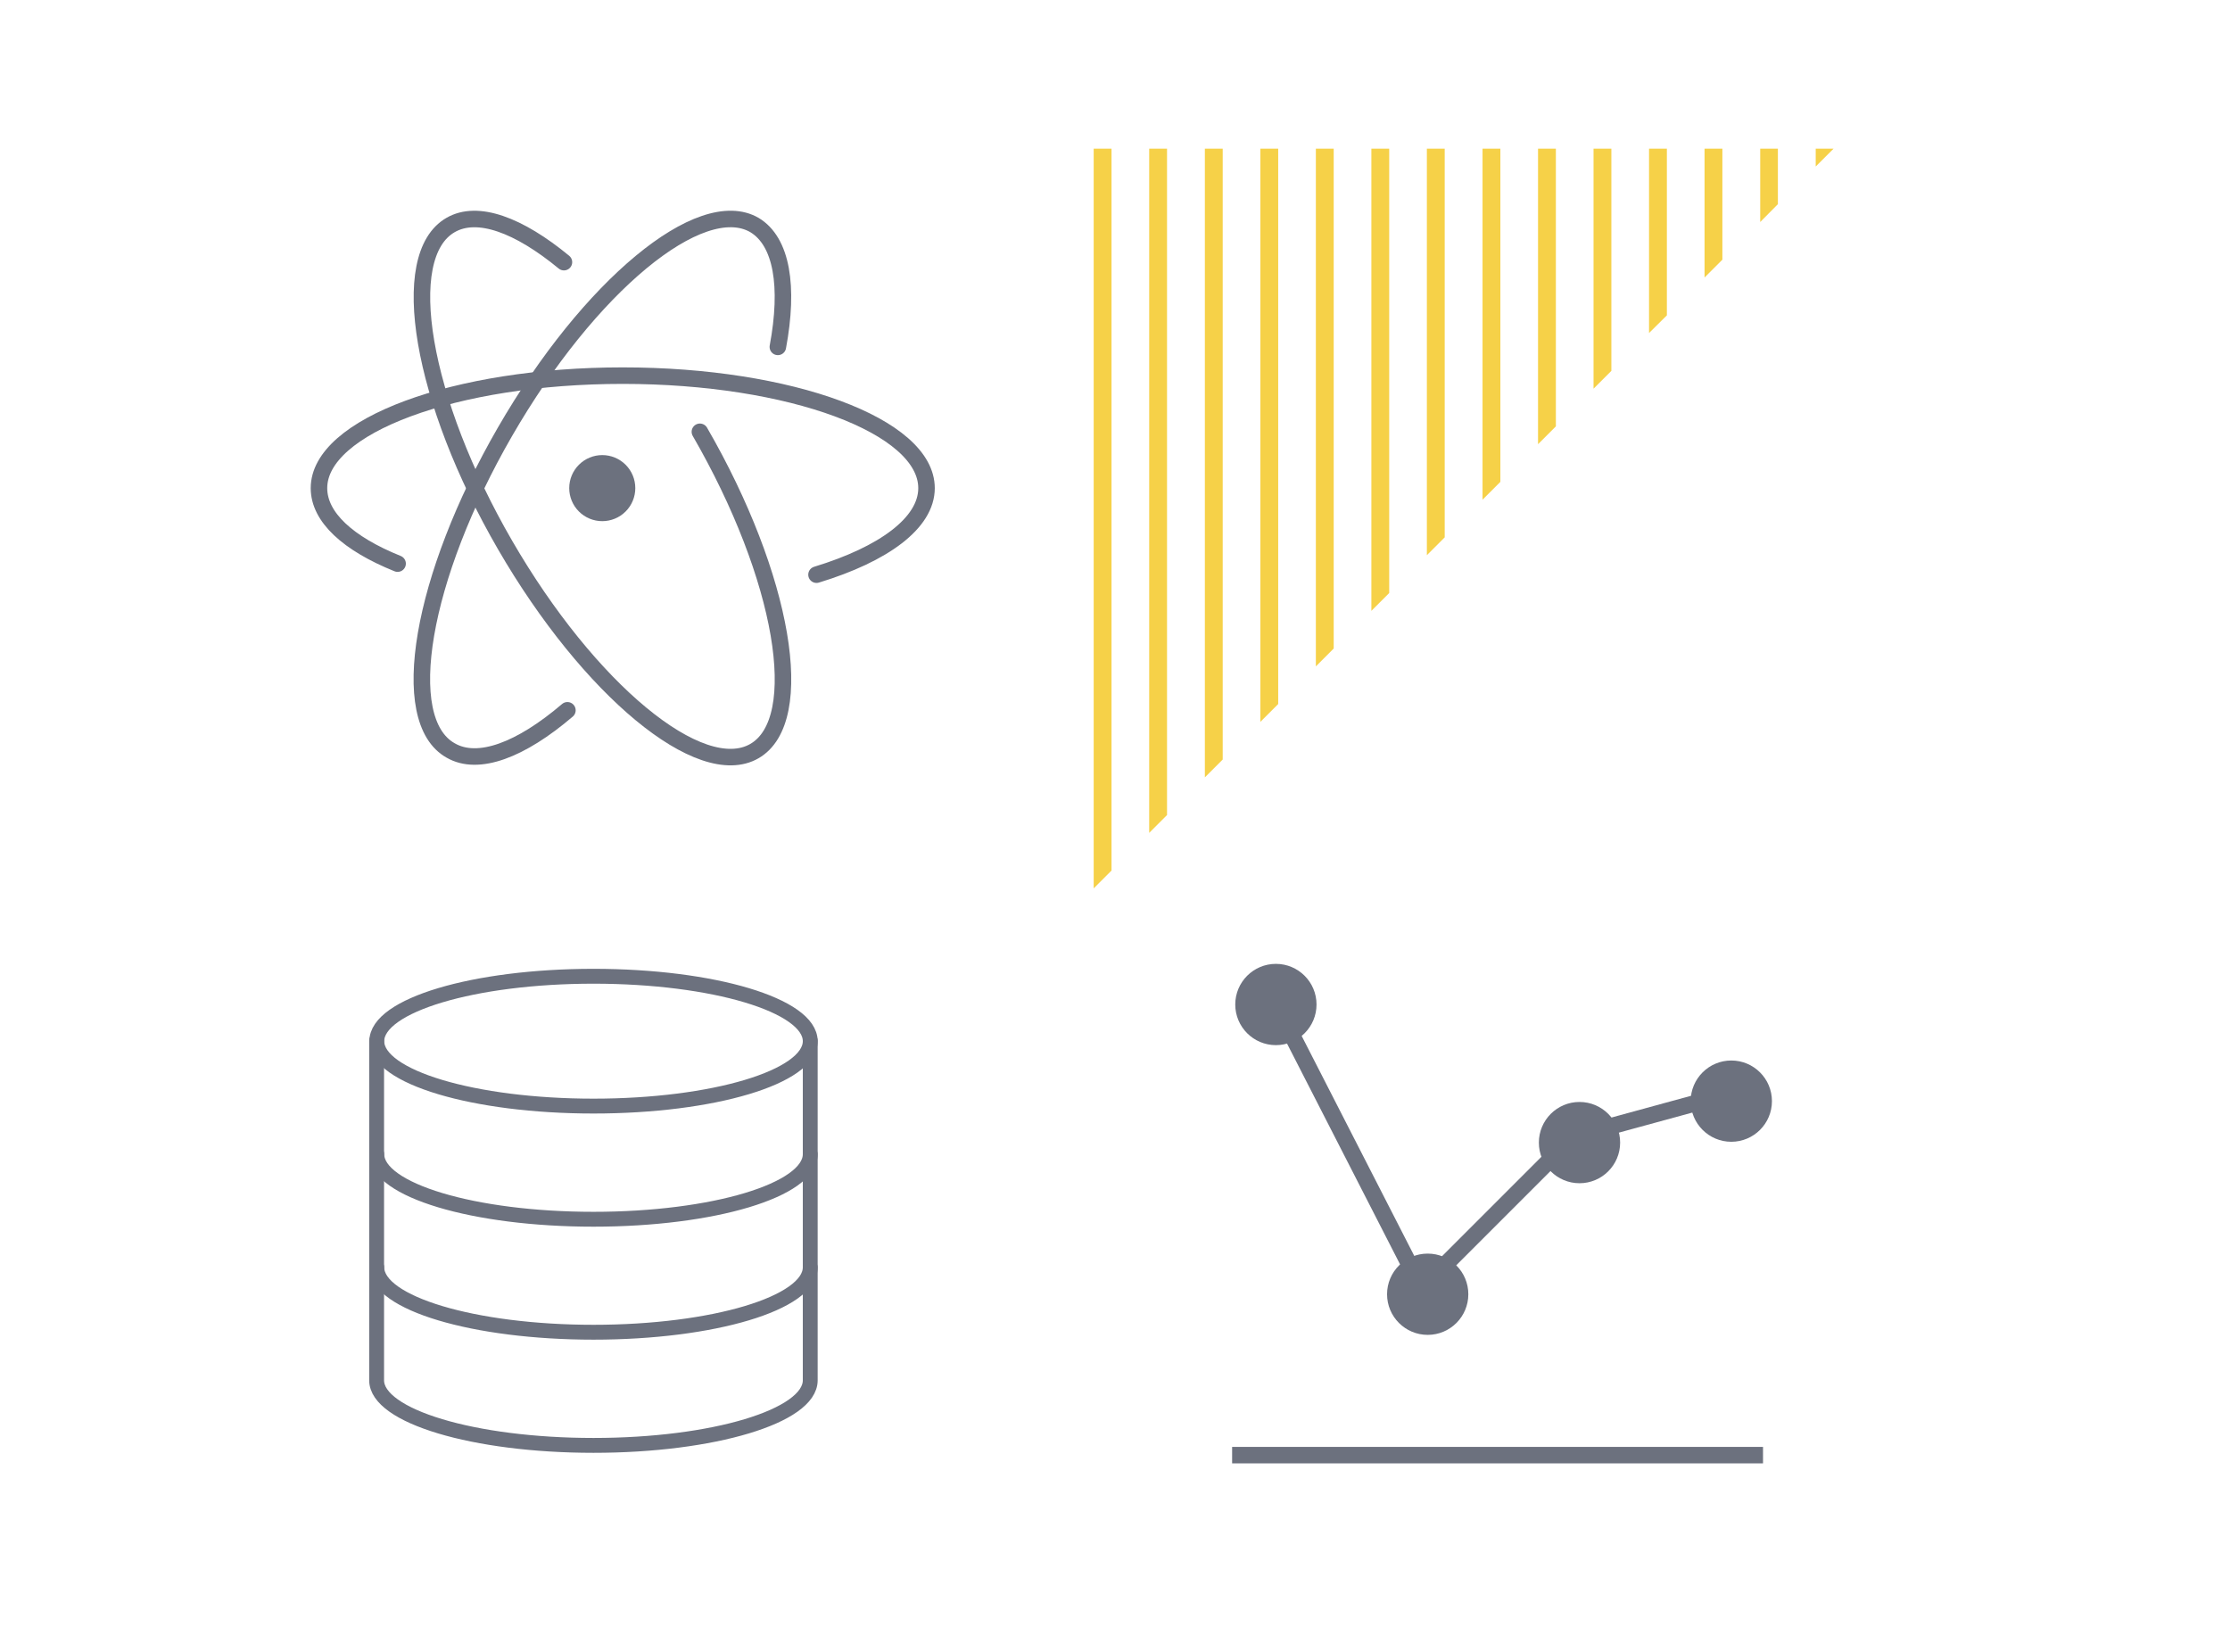 <?xml version="1.0" encoding="UTF-8"?> <svg xmlns="http://www.w3.org/2000/svg" data-name="Layer 1" viewBox="0 0 135 100.01"><defs><clipPath id="a"><path fill="none" clip-rule="evenodd" d="M79.66 9v31.34l1.08-1.08V9h-1.08z"></path></clipPath><clipPath id="b"><path fill="none" d="M-393.32-2664.37h1920v6770h-1920z"></path></clipPath><clipPath id="c"><path fill="none" clip-rule="evenodd" d="M76.3 9v34.7l1.08-1.08V9H76.3z"></path></clipPath><clipPath id="d"><path fill="none" clip-rule="evenodd" d="M86.38 9v24.61l1.08-1.08V9h-1.08z"></path></clipPath><clipPath id="e"><path fill="none" clip-rule="evenodd" d="M83.02 9v27.98l1.08-1.08V9h-1.08z"></path></clipPath><clipPath id="f"><path fill="none" clip-rule="evenodd" d="M69.57 9v41.42l1.08-1.08V9h-1.08z"></path></clipPath><clipPath id="g"><path fill="none" clip-rule="evenodd" d="M66.21 9v44.78l1.08-1.08V9h-1.08z"></path></clipPath><clipPath id="h"><path fill="none" clip-rule="evenodd" d="M72.94 9v38.06l1.08-1.08V9h-1.08z"></path></clipPath><clipPath id="i"><path fill="none" clip-rule="evenodd" d="M103.19 9v7.8l1.08-1.08V9h-1.08z"></path></clipPath><clipPath id="j"><path fill="none" clip-rule="evenodd" d="M89.75 9v21.25l1.08-1.08V9h-1.08z"></path></clipPath><clipPath id="k"><path fill="none" clip-rule="evenodd" d="M109.92 9v1.08L111 9h-1.08z"></path></clipPath><clipPath id="l"><path fill="none" clip-rule="evenodd" d="M106.56 9v4.44l1.07-1.08V9h-1.07z"></path></clipPath><clipPath id="m"><path fill="none" clip-rule="evenodd" d="M93.11 9v17.89l1.08-1.08V9h-1.08z"></path></clipPath><clipPath id="n"><path fill="none" clip-rule="evenodd" d="M99.83 9v11.16l1.08-1.07V9h-1.08z"></path></clipPath><clipPath id="o"><path fill="none" clip-rule="evenodd" d="M96.47 9v14.53l1.08-1.08V9h-1.08z"></path></clipPath><clipPath id="p"><path fill="none" d="M74.59 87.59h32.14v1H74.59z"></path></clipPath><clipPath id="q"><circle cx="77.24" cy="60.81" r="2.46" fill="none"></circle></clipPath><clipPath id="r"><circle cx="86.43" cy="78.35" r="2.46" fill="none"></circle></clipPath><clipPath id="s"><circle cx="95.62" cy="69.17" r="2.46" fill="none"></circle></clipPath><clipPath id="t"><circle cx="104.81" cy="66.66" r="2.46" fill="none"></circle></clipPath><clipPath id="u"><path d="M38.46 29.55a2 2 0 11-2-2 2 2 0 012 2" fill="none" clip-rule="evenodd"></path></clipPath></defs><g clip-path="url(#a)"><g clip-path="url(#b)"><path fill="#f6d148" d="M74.66 4h11.08v41.34H74.66z"></path></g></g><g clip-path="url(#c)"><g clip-path="url(#b)"><path fill="#f6d148" d="M71.3 4h11.08v44.7H71.3z"></path></g></g><g clip-path="url(#d)"><g clip-path="url(#b)"><path fill="#f6d148" d="M81.38 4h11.08v34.61H81.38z"></path></g></g><g clip-path="url(#e)"><g clip-path="url(#b)"><path fill="#f6d148" d="M78.02 4H89.1v37.97H78.02z"></path></g></g><g clip-path="url(#f)"><g clip-path="url(#b)"><path fill="#f6d148" d="M64.57 4h11.08v51.42H64.57z"></path></g></g><g clip-path="url(#g)"><g clip-path="url(#b)"><path fill="#f6d148" d="M61.21 4h11.08v54.78H61.21z"></path></g></g><g clip-path="url(#h)"><g clip-path="url(#b)"><path fill="#f6d148" d="M67.94 4h11.08v48.06H67.94z"></path></g></g><g clip-path="url(#i)"><g clip-path="url(#b)"><path fill="#f6d148" d="M98.19 4h11.08v17.8H98.19z"></path></g></g><g clip-path="url(#j)"><g clip-path="url(#b)"><path fill="#f6d148" d="M84.75 4h11.08v31.25H84.75z"></path></g></g><g clip-path="url(#k)"><g clip-path="url(#b)"><path fill="#f6d148" d="M104.92 4H116v11.08h-11.08z"></path></g></g><g clip-path="url(#l)"><g clip-path="url(#b)"><path fill="#f6d148" d="M101.55 4h11.08v14.44h-11.08z"></path></g></g><g clip-path="url(#m)"><g clip-path="url(#b)"><path fill="#f6d148" d="M88.11 4h11.08v27.89H88.11z"></path></g></g><g clip-path="url(#n)"><g clip-path="url(#b)"><path fill="#f6d148" d="M94.83 4h11.08v21.16H94.83z"></path></g></g><g clip-path="url(#o)"><g clip-path="url(#b)"><path fill="#f6d148" d="M91.47 4h11.08v24.53H91.47z"></path></g></g><g clip-path="url(#p)"><path fill="#6c717e" d="M69.59 82.59h42.14v11H69.59z"></path></g><g clip-path="url(#q)"><g clip-path="url(#b)"><path fill="#6c717e" d="M69.79 53.36H84.7v14.91H69.79z"></path></g></g><g clip-path="url(#r)"><g clip-path="url(#b)"><path fill="#6c717e" d="M78.98 70.9h14.91v14.91H78.98z"></path></g></g><g clip-path="url(#s)"><g clip-path="url(#b)"><path fill="#6c717e" d="M88.16 61.71h14.91v14.91H88.16z"></path></g></g><g clip-path="url(#t)"><g clip-path="url(#b)"><path fill="#6c717e" d="M97.35 59.2h14.91v14.91H97.35z"></path></g></g><g clip-path="url(#b)" fill="none" stroke="#6c717e"><path stroke-linecap="square" stroke-miterlimit="10" d="M77.29 60.86l8.77 17.13M95.25 68.8l-9.19 9.19M104.44 66.29l-9.19 2.51"></path><path d="M24.07 34.12c-3-1.21-4.76-2.81-4.76-4.57 0-3.76 8.23-6.81 18.39-6.81s18.39 3.05 18.39 6.81c0 2.11-2.59 4-6.66 5.24" stroke-linecap="round" stroke-linejoin="round"></path><path d="M42.37 26.14c5.08 8.79 6.56 17.45 3.3 19.33S35.65 41.75 30.58 33 24 15.5 27.28 13.62c1.63-.94 4.13 0 6.86 2.25" stroke-linecap="round" stroke-linejoin="round"></path><path d="M34.35 43c-2.81 2.4-5.4 3.4-7.07 2.43-3.28-1.84-1.79-10.49 3.29-19.29s11.84-14.4 15.1-12.52c1.67 1 2.1 3.73 1.42 7.38" stroke-linecap="round" stroke-linejoin="round"></path></g><g clip-path="url(#u)"><g clip-path="url(#b)"><path fill="#6c717e" d="M29.4 22.52h14.05v14.05H29.4z"></path></g></g><g clip-path="url(#b)" fill="none" stroke="#6c717e" stroke-linecap="round" stroke-linejoin="round" stroke-width=".9"><ellipse cx="35.93" cy="63.03" rx="13.12" ry="3.93"></ellipse><path d="M49.05 69.87c0 2.18-5.88 3.94-13.12 3.94s-13.12-1.76-13.12-3.94M49.05 76.72c0 2.17-5.88 3.93-13.12 3.93s-13.12-1.76-13.12-3.93"></path><path d="M22.8 63v20.56c0 2.17 5.88 3.94 13.13 3.94s13.12-1.77 13.12-3.94V63"></path></g></svg> 